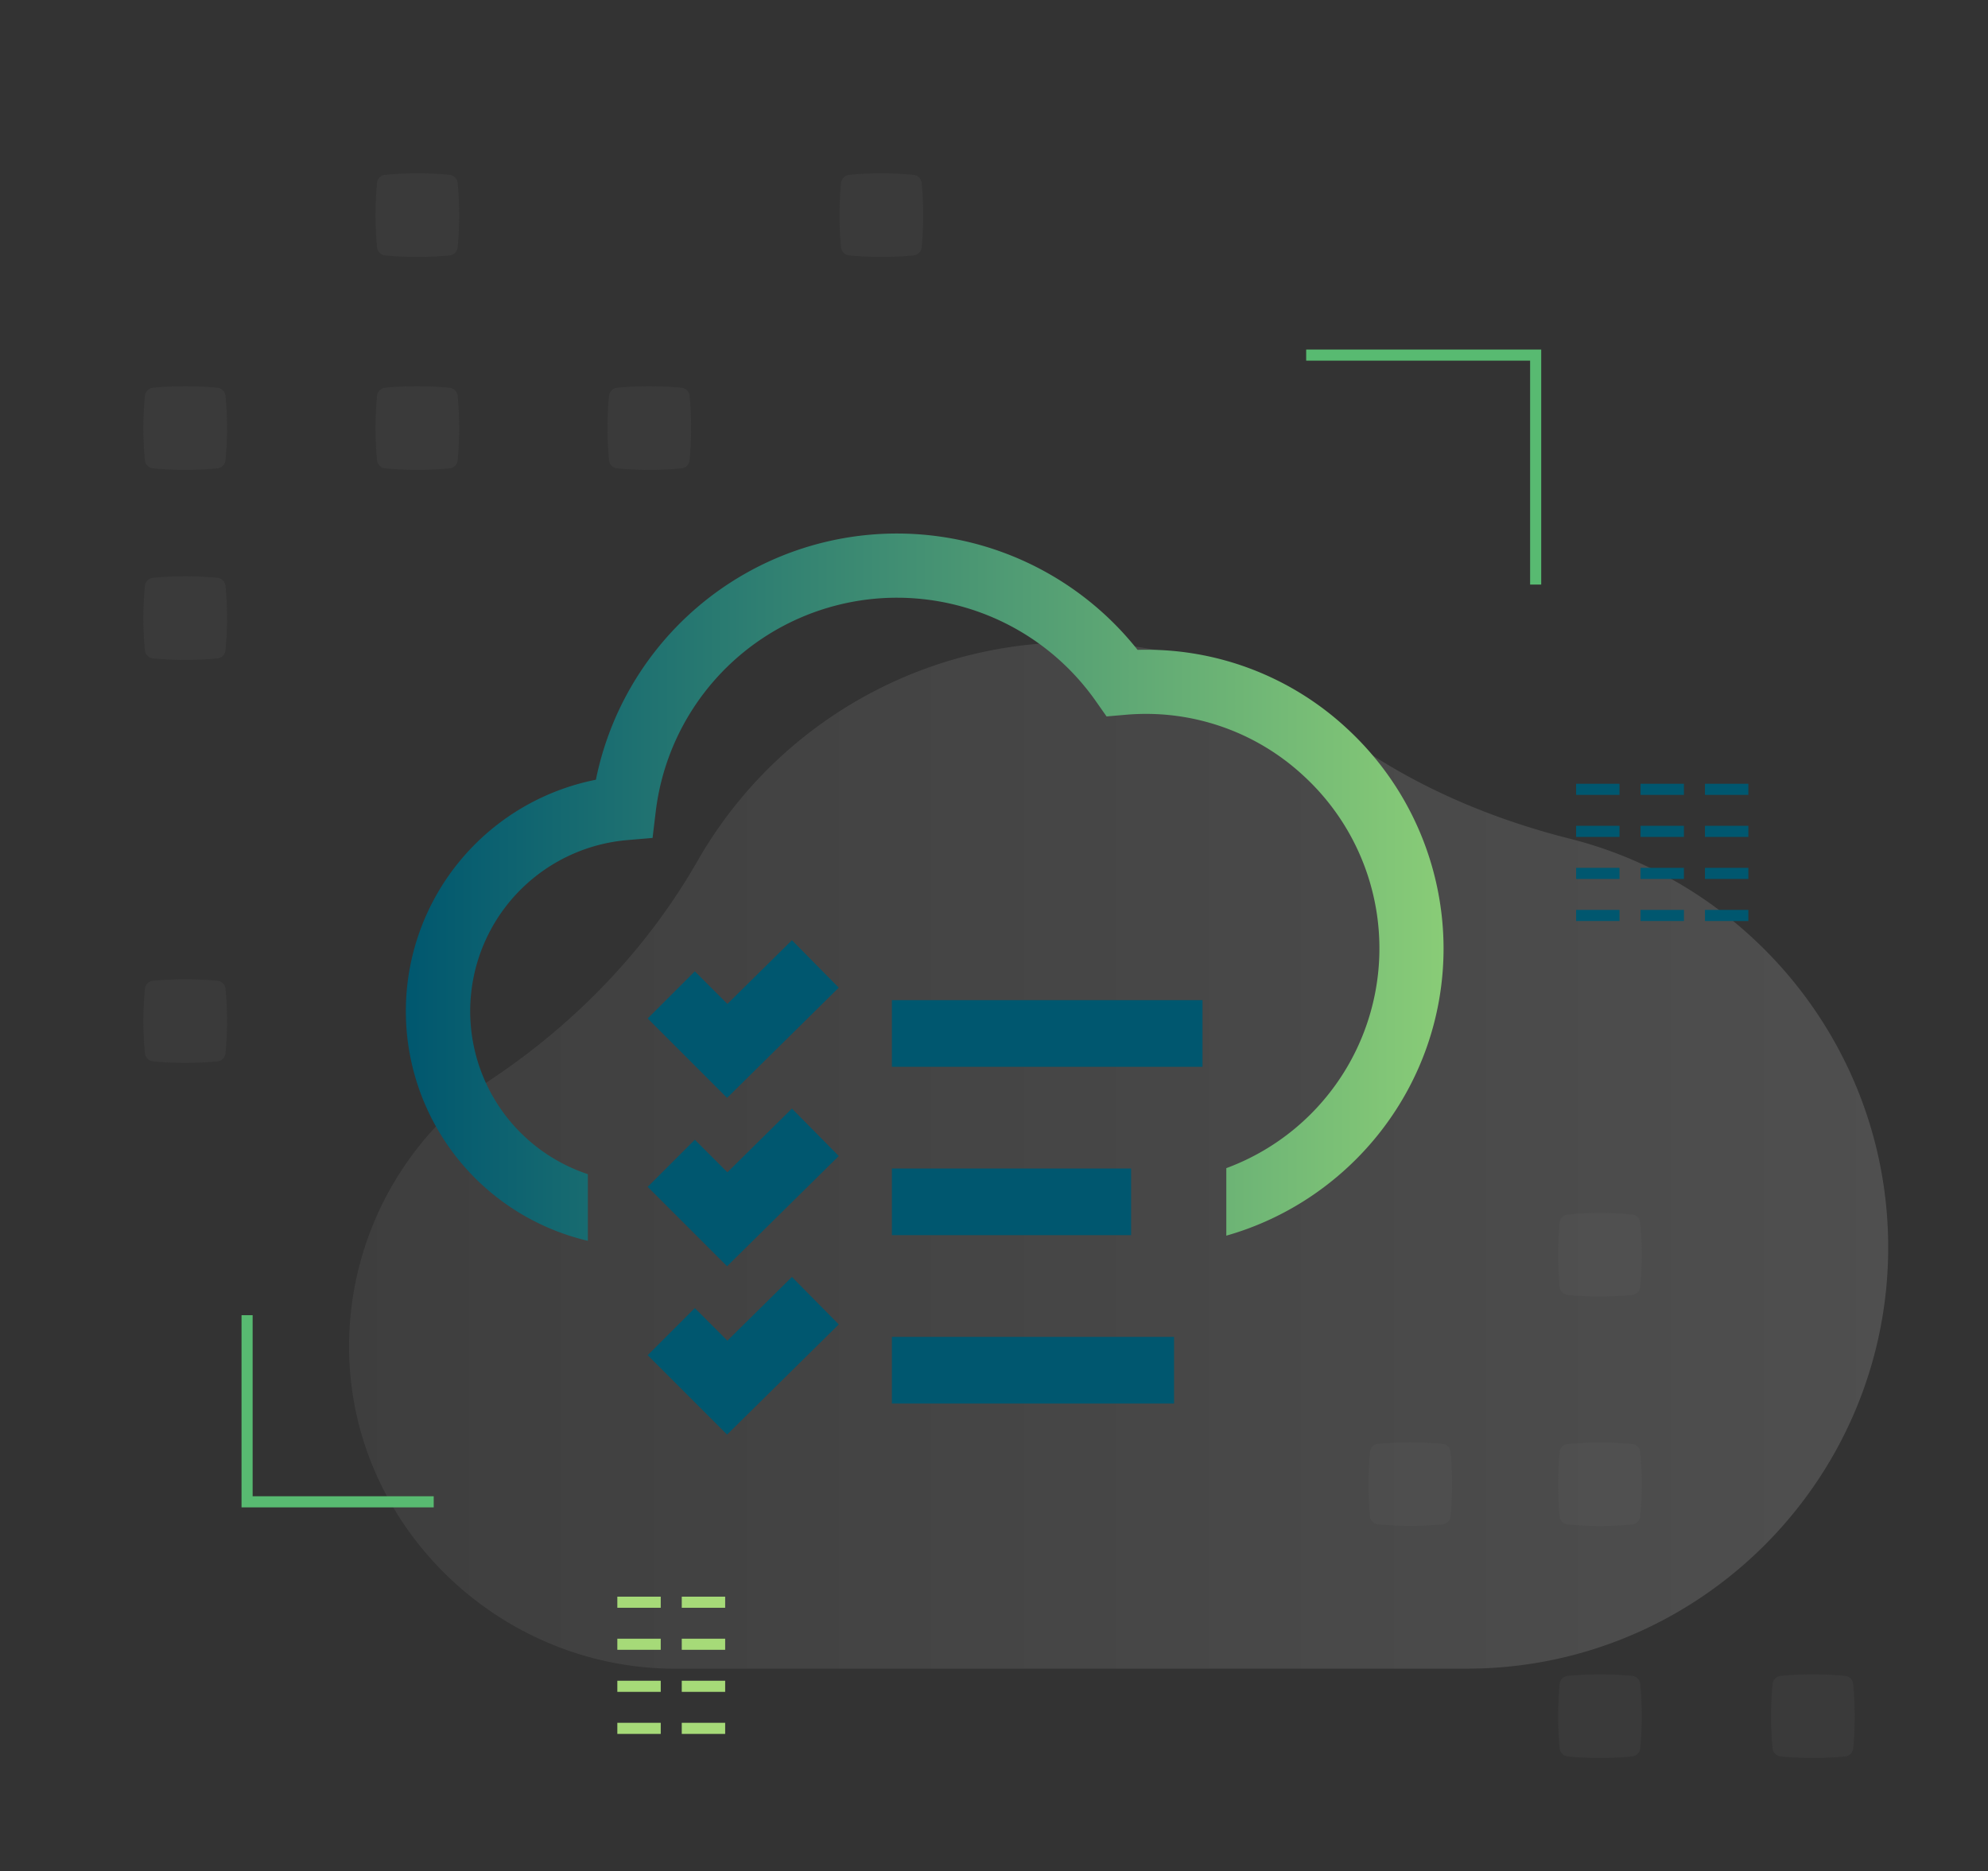 <svg id="Layer_1" data-name="Layer 1" xmlns="http://www.w3.org/2000/svg" xmlns:xlink="http://www.w3.org/1999/xlink" width="894.86" height="842.24" viewBox="0 0 894.86 842.24"><rect x="0" y="0" width="894.86" height="842.24" fill="#333333" stroke="none"/><defs><style>.cls-1,.cls-2{opacity:0.15;}.cls-1{fill:url(#linear-gradient);}.cls-2{fill:#666;}.cls-3,.cls-4,.cls-5,.cls-6{fill:none;stroke-miterlimit:10;}.cls-3{stroke:#58ba71;}.cls-3,.cls-4,.cls-5{stroke-width:5px;}.cls-4,.cls-6{stroke:#00576f;}.cls-5{stroke:#a6da78;}.cls-6{stroke-width:30px;}.cls-7{fill:url(#linear-gradient-2);}</style><linearGradient id="linear-gradient" x1="157.13" y1="520.14" x2="849.93" y2="520.14" gradientUnits="userSpaceOnUse"><stop offset="0" stop-color="gray"/><stop offset="1" stop-color="#efefef"/></linearGradient><linearGradient id="linear-gradient-2" x1="182.69" y1="399.33" x2="649.83" y2="399.33" gradientUnits="userSpaceOnUse"><stop offset="0" stop-color="#00576f"/><stop offset="1" stop-color="#89cc77"/></linearGradient></defs><path class="cls-1" d="M660.29,751.15c104.57,0,189.64-85.07,189.64-189.65,0-88.55-61.12-163.27-143.28-183.95-37.8-9.52-73.87-25.3-105-48.76a195.41,195.41,0,0,0-287.76,58.94c-22.63,39.43-54.51,72.53-92.27,97.83a145,145,0,0,0-64.48,119c-.88,80.63,66.29,146.62,146.93,146.62Z"/><path class="cls-2" d="M705.74,546.69h0a155,155,0,0,1,28.9,0h0a4.09,4.09,0,0,1,3.68,3.69h0a155,155,0,0,1,0,28.9h0a4.08,4.08,0,0,1-3.68,3.68h0a153.31,153.31,0,0,1-28.9,0h0a4.08,4.08,0,0,1-3.69-3.68h0a155,155,0,0,1,0-28.9h0A4.09,4.09,0,0,1,705.74,546.69Z"/><path class="cls-2" d="M801.59,754.4h0a155,155,0,0,1,28.9,0h0a4.08,4.08,0,0,1,3.68,3.69h0a154.9,154.9,0,0,1,0,28.89h0a4.08,4.08,0,0,1-3.68,3.69h0a155,155,0,0,1-28.9,0h0A4.08,4.08,0,0,1,797.9,787h0a154.9,154.9,0,0,1,0-28.89h0A4.08,4.08,0,0,1,801.59,754.4Z"/><path class="cls-2" d="M705.74,650h0a155,155,0,0,1,28.9,0h0a4.08,4.08,0,0,1,3.68,3.68h0a155,155,0,0,1,0,28.9h0a4.08,4.08,0,0,1-3.68,3.69h0a155,155,0,0,1-28.9,0h0a4.08,4.08,0,0,1-3.69-3.69h0a155,155,0,0,1,0-28.9h0A4.08,4.08,0,0,1,705.74,650Z"/><path class="cls-2" d="M649.27,686.22h0a155,155,0,0,1-28.9,0h0a4.08,4.08,0,0,1-3.69-3.69h0a155,155,0,0,1,0-28.9h0a4.08,4.08,0,0,1,3.69-3.68h0a155,155,0,0,1,28.9,0h0a4.08,4.08,0,0,1,3.68,3.68h0a153.31,153.31,0,0,1,0,28.9h0A4.08,4.08,0,0,1,649.27,686.22Z"/><path class="cls-2" d="M734.64,790.67h0a155,155,0,0,1-28.9,0h0a4.08,4.08,0,0,1-3.69-3.69h0a154.9,154.9,0,0,1,0-28.89h0a4.08,4.08,0,0,1,3.69-3.69h0a155,155,0,0,1,28.9,0h0a4.08,4.08,0,0,1,3.68,3.69h0a154.9,154.9,0,0,1,0,28.89h0A4.08,4.08,0,0,1,734.64,790.67Z"/><path class="cls-2" d="M65.24,474.09h0a153.31,153.31,0,0,1,0-28.9h0a4.09,4.09,0,0,1,3.68-3.69h0a155,155,0,0,1,28.9,0h0a4.1,4.1,0,0,1,3.69,3.69h0a155,155,0,0,1,0,28.9h0a4.1,4.1,0,0,1-3.69,3.69h0a155,155,0,0,1-28.9,0h0A4.09,4.09,0,0,1,65.24,474.09Z"/><path class="cls-2" d="M101.51,263.79h0a155,155,0,0,1,0,28.9h0a4.09,4.09,0,0,1-3.69,3.69h0a155,155,0,0,1-28.9,0h0a4.09,4.09,0,0,1-3.68-3.69h0a153.31,153.31,0,0,1,0-28.9h0a4.09,4.09,0,0,1,3.68-3.69h0a155,155,0,0,1,28.9,0h0A4.1,4.1,0,0,1,101.51,263.79Z"/><path class="cls-2" d="M101.51,178.24h0a155,155,0,0,1,0,28.9h0a4.09,4.09,0,0,1-3.69,3.69h0a155,155,0,0,1-28.9,0h0a4.09,4.09,0,0,1-3.68-3.69h0a153.31,153.31,0,0,1,0-28.9h0a4.09,4.09,0,0,1,3.68-3.69h0a155,155,0,0,1,28.9,0h0A4.1,4.1,0,0,1,101.51,178.24Z"/><path class="cls-2" d="M206,82.39h0a155,155,0,0,1,0,28.9h0a4.09,4.09,0,0,1-3.69,3.69h0a155,155,0,0,1-28.9,0h0a4.09,4.09,0,0,1-3.68-3.69h0a155,155,0,0,1,0-28.9h0a4.08,4.08,0,0,1,3.68-3.68h0a153.31,153.31,0,0,1,28.9,0h0A4.08,4.08,0,0,1,206,82.39Z"/><path class="cls-2" d="M206,178.24h0a155,155,0,0,1,0,28.9h0a4.09,4.09,0,0,1-3.69,3.69h0a155,155,0,0,1-28.9,0h0a4.09,4.09,0,0,1-3.68-3.69h0a155,155,0,0,1,0-28.9h0a4.09,4.09,0,0,1,3.68-3.69h0a155,155,0,0,1,28.9,0h0A4.1,4.1,0,0,1,206,178.24Z"/><path class="cls-2" d="M310.41,178.24h0a155,155,0,0,1,0,28.9h0a4.09,4.09,0,0,1-3.69,3.69h0a154.9,154.9,0,0,1-28.89,0h0a4.09,4.09,0,0,1-3.69-3.69h0a155,155,0,0,1,0-28.9h0a4.1,4.1,0,0,1,3.69-3.69h0a154.9,154.9,0,0,1,28.89,0h0A4.1,4.1,0,0,1,310.41,178.24Z"/><path class="cls-2" d="M414.86,82.39h0a155,155,0,0,1,0,28.9h0a4.09,4.09,0,0,1-3.68,3.69h0a155,155,0,0,1-28.9,0h0a4.09,4.09,0,0,1-3.69-3.69h0a155,155,0,0,1,0-28.9h0a4.08,4.08,0,0,1,3.69-3.68h0a153.31,153.31,0,0,1,28.9,0h0A4.08,4.08,0,0,1,414.86,82.39Z"/><polyline class="cls-3" points="691.25 263.15 691.25 159.85 587.95 159.85"/><polyline class="cls-3" points="111.22 592.04 111.22 676.05 195.23 676.05"/><line class="cls-4" x1="709.46" y1="355.32" x2="728.99" y2="355.32"/><line class="cls-4" x1="738.46" y1="355.32" x2="757.99" y2="355.32"/><line class="cls-4" x1="767.46" y1="355.32" x2="786.99" y2="355.32"/><line class="cls-4" x1="709.46" y1="374.25" x2="728.99" y2="374.25"/><line class="cls-4" x1="738.46" y1="374.25" x2="757.99" y2="374.25"/><line class="cls-4" x1="767.46" y1="374.25" x2="786.99" y2="374.25"/><line class="cls-4" x1="709.46" y1="393.17" x2="728.99" y2="393.17"/><line class="cls-4" x1="738.46" y1="393.17" x2="757.99" y2="393.17"/><line class="cls-4" x1="767.46" y1="393.17" x2="786.99" y2="393.17"/><line class="cls-4" x1="767.46" y1="412.1" x2="786.99" y2="412.1"/><line class="cls-4" x1="709.46" y1="412.1" x2="728.99" y2="412.1"/><line class="cls-4" x1="738.46" y1="412.1" x2="757.99" y2="412.1"/><line class="cls-5" x1="277.88" y1="721.25" x2="297.42" y2="721.25"/><line class="cls-5" x1="306.88" y1="721.25" x2="326.42" y2="721.25"/><line class="cls-5" x1="277.88" y1="740.17" x2="297.42" y2="740.17"/><line class="cls-5" x1="306.88" y1="740.17" x2="326.42" y2="740.17"/><line class="cls-5" x1="277.88" y1="759.1" x2="297.42" y2="759.1"/><line class="cls-5" x1="306.88" y1="759.1" x2="326.42" y2="759.1"/><line class="cls-5" x1="277.88" y1="778.03" x2="297.42" y2="778.03"/><line class="cls-5" x1="306.88" y1="778.03" x2="326.42" y2="778.03"/><line class="cls-6" x1="401.47" y1="465.22" x2="541.28" y2="465.22"/><line class="cls-6" x1="401.47" y1="541.01" x2="509.14" y2="541.01"/><line class="cls-6" x1="401.47" y1="616.81" x2="528.47" y2="616.81"/><polyline class="cls-6" points="302.15 599.45 327.35 624.65 367.01 585.51"/><polyline class="cls-6" points="302.15 523.66 327.35 548.86 367.01 509.71"/><polyline class="cls-6" points="302.15 447.86 327.35 473.07 367.01 433.92"/><path class="cls-7" d="M606.18,327.82a132.57,132.57,0,0,0-94.12-35.28A138.24,138.24,0,0,0,268.23,351a106.2,106.2,0,0,0-3.62,207.56v-30a77.3,77.3,0,0,1,17.45-150.36l11.68-1,1.4-11.65A109.36,109.36,0,0,1,493.32,315.7l4.78,6.81,8.28-.72a104.2,104.2,0,0,1,80.26,27.32A105.46,105.46,0,0,1,552,525.85v30.39c56.37-16,97.79-67.92,97.79-129.34A134.87,134.87,0,0,0,606.18,327.82Z"/></svg>